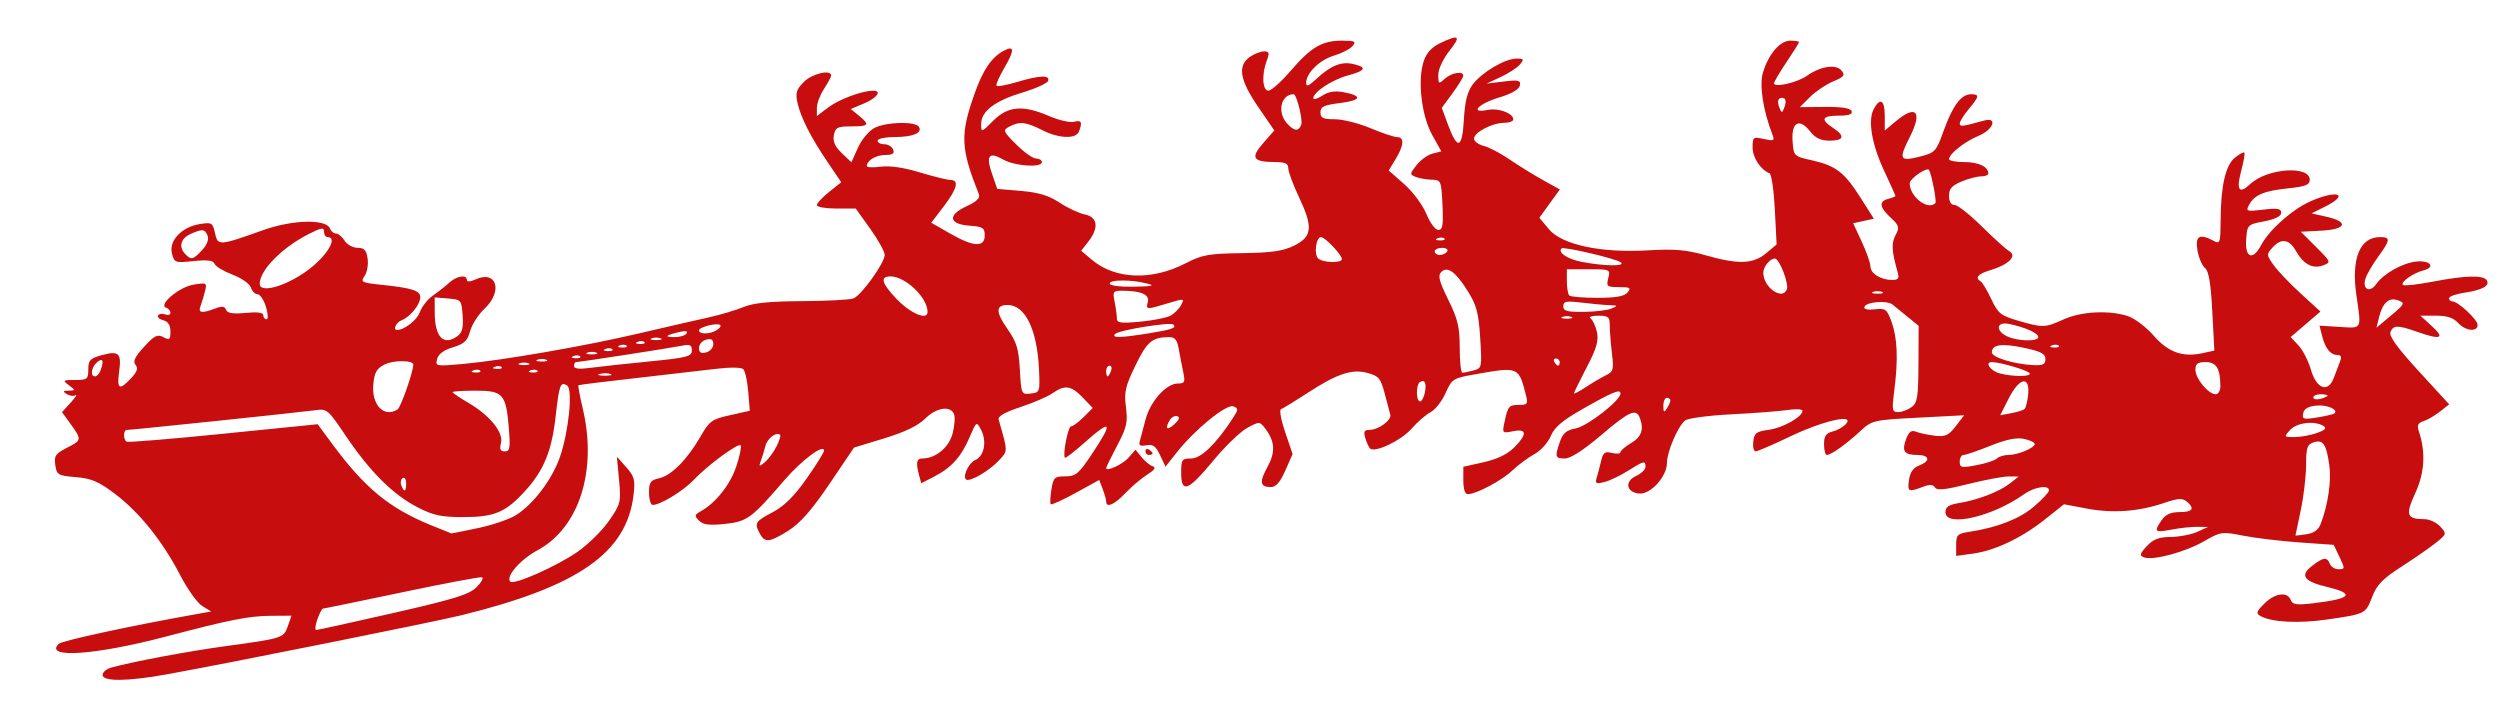 <svg width="100%" height="100%" viewBox="0 0 700 200"
   xmlns="http://www.w3.org/2000/svg">
   
  <desc>
    Remix of Santa's Sleigh by revzack
    https://openclipart.org/detail/234083/santas-sleigh
    
    Jay Nick
    STEAMcoded.org
  </desc>
   
  <path style="fill:#c70d0d" transform="translate(280,430)"
        d="m -251.278,-240.994 c 0,-0.761 1.012,-1.671 2.25,-2.024 5.809,-1.653 21.39,-4.584 32.25,-6.068 16.014,-2.187 16.208,-2.25 17.382,-5.617 l 1.014,-2.908 -5.698,0.035 c -6.219,0.038 -11.599,1.1 -29.447,5.809 -19.729,5.205 -34.191,6.197 -30.055,2.061 0.899,-0.899 20.3,-5.088 38.768,-8.371 l 3.963,-0.704 -2.505,-1.52 c -1.377,-0.836 -4.166,-4.735 -6.197,-8.665 -4.89,-9.463 -11.409,-17.587 -18.269,-22.766 -4.562,-3.444 -6.584,-4.308 -10.93,-4.668 -5.014,-0.416 -5.359,-0.618 -5.765,-3.39 -0.38,-2.59 0.036,-3.187 3.439,-4.923 4.047,-2.065 4.053,-2.168 0.433,-7.14 l -1.996,-2.742 2.432,-2.669 c 1.338,-1.468 1.961,-2.402 1.384,-2.074 -0.576,0.327 -1.701,0.182 -2.5,-0.323 -1.167,-0.739 -1.06,-0.928 0.548,-0.966 1.973,-0.046 1.974,-0.067 0.059,-1.515 -1.82,-1.376 -1.71,-1.468 1.75,-1.468 3.422,0 3.691,-0.216 3.691,-2.953 0,-2.548 0.501,-3.091 3.656,-3.962 4.892,-1.351 5.689,-0.622 4.981,4.547 -0.684,4.989 0.043,5.402 3.335,1.897 1.714,-1.824 2.042,-2.807 1.255,-3.755 -0.795,-0.958 -0.191,-2.239 2.384,-5.048 2.907,-3.172 3.759,-3.598 5.419,-2.71 1.727,0.924 1.969,0.73 1.969,-1.575 0,-1.783 -0.64,-2.796 -1.989,-3.149 -1.094,-0.286 -1.754,-0.899 -1.468,-1.363 0.286,-0.463 1.181,-0.589 1.989,-0.279 0.807,0.31 1.468,0.103 1.468,-0.46 0,-0.563 -0.544,-1.205 -1.208,-1.426 -2.318,-0.773 3.654,-5.8 7.662,-6.45 3.727,-0.605 3.821,-0.548 3.197,1.939 -0.354,1.409 -0.918,3.279 -1.254,4.155 -0.705,1.837 0.401,2 4.073,0.604 1.961,-0.746 2.727,-0.66 3.114,0.349 0.369,0.962 1.904,1.204 5.464,0.862 3.288,-0.316 4.951,-0.097 4.951,0.651 0,0.62 0.408,1.127 0.906,1.127 0.51,0 0.437,-1.531 -0.168,-3.5 -0.591,-1.925 -1.643,-3.5 -2.339,-3.5 -0.696,0 -1.533,-0.844 -1.86,-1.875 -0.33,-1.039 -2.621,-2.649 -5.141,-3.611 -2.5,-0.955 -4.772,-2.325 -5.049,-3.045 -0.366,-0.954 -1.959,-1.159 -5.873,-0.755 -5.202,0.537 -5.393,0.468 -6.056,-2.175 -0.891,-3.548 2.738,-7.366 7.779,-8.184 3.382,-0.549 3.632,-0.401 4.276,2.53 0.792,3.607 1.071,3.589 13.525,-0.847 8.234,-2.933 17.635,-3.153 18.677,-0.437 0.295,0.769 1.055,1.399 1.689,1.399 0.634,0 1.715,0.9 2.401,2 0.687,1.1 2.319,2 3.627,2 1.881,0 2.471,0.631 2.821,3.02 0.244,1.661 -0.137,3.849 -0.846,4.862 -1.199,1.712 -0.868,1.885 4.696,2.467 8.633,0.902 10.939,1.645 10.901,3.509 -0.041,2.032 -2.874,5.512 -5.217,6.409 -1.523,0.583 -2.543,2.733 -1.297,2.733 2.074,0 5.625,-2.784 6.405,-5.021 0.526,-1.51 2.167,-3.586 3.645,-4.612 1.478,-1.027 3.545,-2.654 4.593,-3.617 2.067,-1.899 4.905,-2.345 4.905,-0.771 0,0.602 0.937,0.552 2.436,-0.131 5.918,-2.696 7.741,3.317 2.492,8.22 -1.69,1.578 -3.491,4.388 -4.004,6.244 -0.759,2.748 -1.652,3.59 -4.813,4.537 -2.53,0.758 -4.073,1.896 -4.432,3.269 -0.536,2.048 -0.341,2.087 7.135,1.412 11.178,-1.009 34.162,-4.996 49.421,-8.573 7.296,-1.71 15.993,-3.709 19.329,-4.441 3.335,-0.733 7.778,-2.048 9.872,-2.924 2.76,-1.153 7.284,-1.61 16.436,-1.661 6.945,-0.039 13.42,-0.384 14.387,-0.766 2.221,-0.879 8.741,-9.961 8.741,-12.177 0,-0.914 -1.825,-4.209 -4.055,-7.324 l -4.055,-5.663 -5.445,0 c -2.995,0 -5.445,-0.431 -5.445,-0.957 0,-0.527 1.536,-2.183 3.414,-3.681 l 3.414,-2.724 -3.773,-5.569 c -4.757,-7.02 -7.615,-12.662 -8.506,-16.791 -0.572,-2.651 -0.248,-3.67 1.833,-5.75 2.313,-2.313 7.628,-3.554 7.612,-1.778 -0.004,0.412 -0.901,2.1 -1.993,3.75 -1.093,1.65 -1.99,4.035 -1.993,5.301 l -0.007,2.301 3.25,-2.453 c 2.966,-2.238 9.404,-4.63 12.5,-4.644 2.558,-0.011 1.127,2.019 -2.5,3.549 l -3.75,1.581 2.25,1.842 c 3.161,2.588 2.855,3.022 -2.133,3.022 -3.86,0 -4.439,0.293 -4.853,2.454 -0.335,1.753 0.299,3.19 2.218,5.029 l 2.688,2.575 1.848,-4.098 c 1.027,-2.277 3.078,-4.734 4.615,-5.529 3.278,-1.695 11.456,-1.905 12.436,-0.319 1.067,1.727 -1.612,2.856 -6.819,2.873 -2.612,0.008 -4.75,0.465 -4.75,1.015 0,0.55 0.852,1 1.893,1 1.041,0 2.152,0.675 2.469,1.5 0.426,1.111 -0.143,1.5 -2.193,1.5 -2.608,0 -5.169,1.538 -5.169,3.105 0,0.388 1.765,0.468 3.922,0.179 2.504,-0.336 6.447,0.241 10.905,1.595 3.841,1.167 7.701,2.121 8.578,2.121 2.513,0 1.884,2.468 -1.89,7.412 l -3.485,4.565 5.235,3.002 c 6.592,3.78 9.735,3.967 9.735,0.578 0,-2.158 -0.494,-2.478 -4.241,-2.75 -5.845,-0.424 -6.232,-2.962 -0.831,-5.45 2.823,-1.3 3.854,-2.307 3.438,-3.357 -5.126,-12.927 -5.285,-16.625 -1.211,-28.148 2.363,-6.683 4.748,-10.195 8.17,-12.026 3.019,-1.616 3.082,-0.196 0.209,4.707 -1.49,2.543 -2.489,4.844 -2.22,5.113 0.269,0.269 2.866,-0.216 5.77,-1.079 6.376,-1.893 9.228,-2.001 8.67,-0.327 -0.227,0.682 -3.449,2.152 -7.159,3.265 -7.73,2.32 -11.593,5.258 -11.593,8.818 0,2.453 0.031,2.445 3.4,-0.924 4.113,-4.113 8.28,-4.454 15.655,-1.281 2.709,1.166 5.83,1.883 6.935,1.594 2.101,-0.549 2.417,0.061 1.402,2.705 -0.843,2.198 -5.644,2.004 -10.393,-0.418 -4.446,-2.268 -6.279,-2.456 -9.119,-0.936 -1.884,1.008 -1.782,1.27 1.948,5 2.165,2.165 4.664,3.936 5.554,3.936 0.89,0 1.618,0.45 1.618,1 0,1.644 -7.609,1.131 -10.854,-0.731 -3.977,-2.283 -4.877,-1.117 -3.101,4.02 l 1.456,4.211 6.686,0.575 c 4.934,0.424 7.757,1.284 10.773,3.28 2.248,1.488 5.427,2.973 7.064,3.3 3.612,0.722 4.002,3.772 0.975,7.62 l -2.002,2.545 3.047,2.564 c 6.492,5.462 16.68,5.848 26.128,0.989 4.739,-2.437 6.495,-2.755 15.879,-2.879 8.179,-0.108 11.438,-0.572 14.5,-2.066 5.138,-2.508 5.434,-5.167 1.498,-13.486 -1.676,-3.543 -3.048,-7.229 -3.048,-8.191 -6.1e-4,-1.353 -0.852,-1.753 -3.751,-1.765 -6.175,-0.025 -6.896,-1.179 -3.297,-5.278 l 3.131,-3.565 -4.542,-6.634 c -5.149,-7.521 -5.812,-11.504 -2.319,-13.951 1.222,-0.856 3.011,-1.557 3.975,-1.557 1.468,0 1.594,0.416 0.777,2.565 -1.479,3.889 -1.227,8.435 0.467,8.435 0.793,0 3.606,-2.516 6.25,-5.591 5.691,-6.619 8.752,-8.409 14.38,-8.409 3.589,0 3.999,0.209 2.931,1.495 -0.683,0.822 -3.018,2.028 -5.19,2.679 -4.055,1.215 -7.813,4.894 -7.813,7.648 0,1.157 0.699,0.9 2.75,-1.013 4.074,-3.8 7.006,-5.022 10.309,-4.296 4.086,0.897 3.676,1.876 -1.347,3.219 -4.389,1.174 -9.712,4.662 -9.712,6.364 0,0.523 1.123,0.215 2.496,-0.685 1.743,-1.142 3.542,-1.439 5.965,-0.984 5.432,1.019 5.027,2.282 -0.972,3.032 -4.517,0.564 -5.489,1.027 -5.489,2.614 0,1.585 0.717,1.928 4.03,1.928 2.217,0 6.703,1.125 9.97,2.5 3.267,1.375 6.628,2.5 7.47,2.5 2.078,0 1.923,2.306 -0.414,6.149 l -1.944,3.197 4.344,3.824 c 2.42,2.131 5.163,5.816 6.194,8.323 1.029,2.502 2.516,4.502 3.35,4.506 1.223,0.005 1.439,-1.289 1.168,-6.996 -0.323,-6.816 -0.403,-7.004 -3,-7.073 -1.467,-0.039 -3.484,-0.392 -4.481,-0.785 -1.723,-0.679 -1.711,-0.844 0.234,-3.317 1.126,-1.431 3.147,-2.879 4.492,-3.216 l 2.445,-0.614 -2.549,-4.561 c -2.995,-5.358 -4.162,-15.323 -2.415,-20.616 0.798,-2.418 2.209,-3.976 4.659,-5.145 5.341,-2.547 5.909,-2.048 2.531,2.218 -1.761,2.223 -3.084,5.079 -3.084,6.655 0,2.612 0.099,2.671 1.829,1.106 1.897,-1.717 5.171,-2.256 5.171,-0.852 0,0.442 -1.358,2.649 -3.017,4.906 l -3.017,4.103 1.768,4.761 c 2.646,7.128 3.97,6.681 4.432,-1.496 0.286,-5.064 0.97,-7.786 2.459,-9.795 2.511,-3.386 9.013,-7.243 12.248,-7.266 2.088,-0.015 2.209,0.181 1.008,1.627 -0.75,0.904 -3.168,2.483 -5.372,3.509 l -4.008,1.866 4.838,-0.584 c 4.198,-0.507 4.793,-0.358 4.5,1.12 -0.215,1.083 -2.314,2.299 -5.758,3.336 -5.881,1.771 -8.477,4.538 -3.282,3.499 3.035,-0.607 7.203,0.923 7.203,2.645 0,0.531 -1.147,0.965 -2.55,0.965 -3.33,0 -8.45,2.677 -8.45,4.417 0,0.751 1.22,1.672 2.712,2.047 1.492,0.374 4.754,2.08 7.25,3.79 2.496,1.71 6.682,4.301 9.303,5.757 l 4.765,2.648 -2.87,3.962 -2.87,3.962 2.664,3.191 c 3.664,4.389 14.586,6.718 27.825,5.933 7.379,-0.437 10.653,-0.157 15.997,1.371 9.194,2.629 13.393,2.493 17.011,-0.551 l 2.939,-2.473 -0.498,-9.777 c -0.274,-5.377 -0.943,-9.946 -1.487,-10.152 -2.465,-0.934 -4.739,-4.392 -4.739,-7.204 0,-2.934 0.149,-3.047 3.15,-2.388 2.793,0.613 3.068,0.481 2.425,-1.171 -2.638,-6.776 -3.733,-13.891 -2.68,-17.408 1.556,-5.195 4.78,-8.955 7.677,-8.955 1.335,0 2.427,0.18 2.427,0.4 0,0.22 -1.575,2.74 -3.5,5.6 -1.925,2.861 -3.5,5.528 -3.5,5.927 0,1.304 6.434,-0.149 9.166,-2.069 3.848,-2.705 8.166,-3.368 9.723,-1.492 1.09,1.313 0.747,1.76 -2.35,3.054 -1.995,0.834 -4.906,2.794 -6.468,4.356 l -2.841,2.841 7.038,-0.059 c 4.779,-0.04 7.176,0.343 7.469,1.191 0.298,0.866 -0.823,1.25 -3.653,1.25 -4.677,0 -5.169,1.059 -1.583,3.408 3.465,2.27 3.123,3.592 -0.927,3.592 -2.505,0 -3.981,-0.704 -5.483,-2.613 -3.019,-3.838 -5.289,-2.547 -4.897,2.784 0.305,4.154 0.35,4.198 5.376,5.325 6.724,1.507 9.103,3.328 13.608,10.414 l 3.778,5.942 -2.902,0.637 -2.902,0.637 2.415,5.187 c 1.328,2.853 2.419,5.959 2.425,6.902 0.011,1.981 2.9,3.785 6.061,3.785 1.786,0 2.066,-0.408 1.542,-2.25 -1.656,-5.815 -1.778,-8.034 -0.568,-10.296 1.171,-2.187 1.036,-2.669 -1.363,-4.892 -3.174,-2.942 -3.377,-4.562 -0.661,-5.272 1.1,-0.288 2,-0.645 2,-0.794 0,-0.149 -1.409,-3.283 -3.132,-6.964 -3.526,-7.534 -4.654,-14.194 -2.946,-17.385 1.792,-3.348 3.078,-2.536 3.078,1.942 l 0,4.089 3.077,-2.589 c 5.722,-4.815 7.57,-2.738 3.923,4.411 -3.159,6.193 -2.821,6.899 2.641,5.512 4.501,-1.143 4.709,-1.366 6.894,-7.399 2.527,-6.978 4.889,-10.113 7.62,-10.113 2.431,0 2.332,0.633 -0.655,4.182 -1.375,1.634 -2.5,3.435 -2.5,4.003 0,0.966 0.708,0.883 6.75,-0.794 3.979,-1.104 2.7,2.526 -1.5,4.256 -3.857,1.589 -8.25,5.065 -8.25,6.527 0,0.454 1.935,0.826 4.3,0.826 3.991,0 6.7,1.294 6.7,3.2 0,0.44 -0.914,0.8 -2.032,0.8 -1.118,0 -3.593,0.652 -5.5,1.449 -2.672,1.117 -3.468,2.034 -3.468,4 0,1.633 0.556,2.551 1.543,2.551 0.849,0 4.294,2.717 7.656,6.038 3.362,3.321 6.809,6.427 7.66,6.903 2.268,1.269 -0.104,3.753 -4.978,5.213 -3.804,1.14 -4.761,2.185 -2.997,3.275 0.486,0.3 1.821,2.541 2.967,4.979 1.874,3.988 2.629,4.591 7.52,6.013 6.906,2.008 7.511,1.989 12.77,-0.398 4.898,-2.222 12.786,-2.613 17.96,-0.889 1.87,0.623 5.108,3.081 7.196,5.463 4.117,4.697 8.141,6.126 13.769,4.89 l 3.222,-0.708 -0.579,-10.981 c -0.414,-7.856 -0.993,-11.311 -2.033,-12.139 -0.799,-0.637 -1.749,-2.845 -2.11,-4.907 -0.713,-4.072 0.545,-4.831 4.5,-2.715 1.822,0.975 1.937,0.643 1.978,-5.75 0.062,-9.651 1.374,-15.395 4.003,-17.524 1.23,-0.996 2.413,-1.636 2.627,-1.421 0.215,0.215 -0.163,2.462 -0.84,4.993 -1.477,5.523 -0.649,6.781 2.51,3.813 4.702,-4.418 16.656,-5.28 16.656,-1.201 0,1.428 -1.167,1.892 -6.046,2.402 -6.813,0.712 -9.44,1.823 -10.942,4.63 -0.974,1.82 -0.745,1.897 3.977,1.338 4.013,-0.475 5.011,-0.3 5.011,0.878 0,0.96 -1.651,1.791 -4.75,2.389 -4.707,0.909 -4.753,0.956 -5.058,5.168 -0.368,5.091 1.891,5.898 4.199,1.5 2.199,-4.189 8.589,-9.906 13.608,-12.173 7.622,-3.443 11.453,-2.165 4.25,1.418 l -3.75,1.865 4.25,0.962 c 6.288,1.423 5.48,3.514 -1.5,3.878 l -5.75,0.3 4.274,4.274 c 4.18,4.18 4.224,4.292 2,5.132 -2.91,1.098 -5.498,-0.255 -7.62,-3.986 -1.926,-3.385 -4.128,-3.71 -6.605,-0.973 -1.686,1.863 -1.672,2.072 0.335,4.891 1.153,1.62 4.575,5.21 7.604,7.978 l 5.507,5.033 -4.174,3.573 -4.174,3.573 2.191,2.332 c 1.205,1.283 2.765,4.321 3.467,6.753 1.59,5.511 4.88,6.64 6.477,2.225 0.558,-1.542 1.334,-3.592 1.724,-4.554 0.486,-1.199 0.242,-1.75 -0.775,-1.75 -1.936,0 -3.397,-1.827 -4.283,-5.356 l -0.714,-2.845 5.635,0.35 c 6.374,0.396 6.106,0.9 4.699,-8.82 -1.495,-10.333 0.938,-16.33 6.624,-16.33 2.99,0 2.911,0.779 -0.565,5.553 -1.581,2.171 -3.174,4.922 -3.541,6.113 -0.91,2.957 1.228,4.046 2.994,1.525 2.078,-2.966 7.425,-5.967 11.322,-6.353 3.883,-0.385 5.4,1.62 1.893,2.5 -2.847,0.715 -6.487,3.302 -5.722,4.067 0.312,0.312 4.064,-0.101 8.336,-0.918 9.249,-1.77 14.223,-1.892 15.161,-0.375 0.934,1.512 -1.234,2.704 -6.319,3.473 -2.337,0.353 -4.25,1.042 -4.25,1.529 0,0.488 0.415,0.886 0.923,0.886 1.59,0 7.077,5.108 7.077,6.589 0,2.081 -3.415,1.715 -5.5,-0.589 -1.283,-1.418 -3.08,-2 -6.171,-2 l -4.361,0 3.266,2.971 c 3.765,3.425 2.468,3.894 -4.234,1.529 -5.399,-1.905 -6.638,-1.885 -7.407,0.119 -0.43,1.121 2.002,4.476 7.911,10.913 l 8.532,9.295 -2.6,2.045 c -1.43,1.125 -3.504,2.332 -4.609,2.683 -1.537,0.488 -1.84,1.144 -1.289,2.791 1.971,5.894 1.653,11.558 -0.969,17.285 -2.845,6.215 -2.465,7.324 2.527,7.353 1.427,0.008 3.431,0.939 4.452,2.067 1.822,2.014 1.802,2.096 -1.095,4.446 -1.623,1.317 -5.963,4.331 -9.643,6.698 -5.348,3.44 -7.014,5.139 -8.299,8.466 -1.876,4.857 -1.84,4.838 -12.485,6.395 -8.07,1.18 -15.664,0.804 -18.761,-0.929 -1.382,-0.773 -1.246,-1.236 1.027,-3.509 2.942,-2.942 6.461,-3.429 7.385,-1.021 0.505,1.315 1.604,1.481 6.219,0.941 10.661,-1.249 11.952,-2.655 4.155,-4.526 -6.691,-1.605 -7.894,-3.202 -4.452,-5.91 3.169,-2.492 4.266,-2.623 5.041,-0.602 0.317,0.825 1.42,1.5 2.452,1.5 1.788,0 1.799,-0.163 0.247,-3.418 l -1.63,-3.418 -9.604,-0.674 c -5.282,-0.371 -12.364,-1.221 -15.738,-1.888 -5.944,-1.176 -6.285,-1.128 -11,1.575 -5.321,3.05 -14.28,5.454 -16.766,4.5 -1.336,-0.513 -1.22,-0.984 0.779,-3.14 1.809,-1.952 3.362,-2.547 6.736,-2.582 2.412,-0.025 5.735,-0.663 7.385,-1.419 l 3,-1.374 -3,-0.038 c -1.65,-0.021 -4.912,0.332 -7.25,0.785 -4.677,0.905 -4.99,0.593 -2.693,-2.687 1.096,-1.565 2.575,-2.223 5,-2.223 3.684,0 4.348,-1.005 1.968,-2.98 -1.174,-0.974 -2.448,-0.893 -6.233,0.396 -7.153,2.437 -14.397,2.979 -21.62,1.616 l -6.488,-1.224 -5.342,4.247 c -6.538,5.198 -13.97,8.726 -20.173,9.576 l -4.669,0.64 0,-3.091 c 0,-2.802 0.35,-3.144 3.75,-3.667 7.859,-1.208 14.018,-3.624 18.06,-7.083 2.305,-1.973 4.19,-4.002 4.19,-4.509 0,-1.622 -4.098,-0.989 -7.007,1.083 -8.88,6.323 -21.993,9.329 -21.993,5.04 0,-1.484 0.903,-2.101 3.75,-2.564 5.288,-0.859 11.319,-3.176 14.25,-5.476 l 2.5,-1.961 -2.786,-0.022 c -1.532,-0.012 -6.64,0.944 -11.35,2.126 -6.428,1.612 -8.746,1.852 -9.297,0.961 -0.537,-0.868 -1.466,-0.908 -3.465,-0.148 -3.991,1.517 -4.301,1.351 -3.805,-2.033 0.304,-2.075 1.222,-3.365 2.827,-3.975 3.298,-1.254 2.973,-2.953 -0.565,-2.953 -3.643,0 -4.364,-1.067 -3.052,-4.518 0.761,-2.002 1.463,-2.507 2.757,-1.985 0.955,0.385 3.311,0.887 5.236,1.115 2.97,0.352 3.859,-0.05 5.872,-2.654 l 2.372,-3.069 -12.872,0.675 c -12.726,0.667 -12.911,0.711 -16.372,3.906 -3.898,3.598 -8.038,6.53 -9.223,6.53 -0.428,0 -0.777,-1.341 -0.777,-2.981 0,-2.332 0.535,-3.115 2.459,-3.598 1.352,-0.339 3.04,-1.321 3.75,-2.181 2.35,-2.846 -6.623,-0.771 -15.89,3.676 -4.681,2.246 -8.947,4.084 -9.481,4.084 -0.534,0 -0.828,-1.238 -0.654,-2.75 0.274,-2.384 0.853,-2.822 4.347,-3.288 3.922,-0.524 9.374,-3.595 9.438,-5.317 0.017,-0.47 -1.881,-0.571 -4.219,-0.224 -2.337,0.347 -9.425,0.892 -15.75,1.209 -6.325,0.318 -12.134,1.093 -12.908,1.724 -2.025,1.647 -5.044,8.686 -5.07,11.819 -0.033,3.958 -4.653,9.008 -7.897,8.63 -3.573,-0.416 -3.999,-3.448 -0.696,-4.953 1.414,-0.644 2.571,-1.774 2.571,-2.511 0,-1.819 -0.438,-1.719 -4.937,1.121 -2.143,1.353 -5.109,2.764 -6.591,3.136 -2.315,0.581 -2.615,0.411 -2.131,-1.21 0.31,-1.037 0.867,-3.158 1.238,-4.713 0.566,-2.369 1.059,-2.73 3.047,-2.231 1.305,0.328 2.372,0.234 2.372,-0.208 0,-0.442 1.35,-1.601 3,-2.576 2.918,-1.724 3.634,-3.842 2.393,-7.077 -1.029,-2.68 -2.926,-1.821 -10.855,4.918 -4.873,4.141 -8.536,6.5 -10.093,6.5 -2.752,0 -2.882,-0.446 -1.381,-4.751 0.814,-2.336 1.84,-3.196 4.386,-3.673 3.304,-0.62 12.55,-7.816 12.55,-9.767 0,-1.37 -2.128,-0.492 -10.83,4.465 -5.481,3.122 -7.678,5.008 -8.708,7.474 -0.758,1.814 -2.808,4.076 -4.556,5.026 -1.748,0.95 -4.537,3.018 -6.197,4.596 -2.978,2.829 -10.023,6.567 -12.458,6.609 -0.787,0.014 -1.25,-1.401 -1.25,-3.819 l 0,-3.841 5.691,-1.274 c 3.741,-0.837 6.654,-2.236 8.5,-4.082 3.758,-3.758 3.662,-5.383 -0.269,-4.597 -3.027,0.605 -3.066,0.562 -2.382,-2.625 0.952,-4.438 1.215,-4.74 4.127,-4.74 2.208,0 2.467,-0.329 1.933,-2.456 -2.076,-8.27 -2.072,-8.269 -13.91,-6.191 -6.634,1.165 -6.857,1.302 -8.665,5.34 -1.021,2.28 -2.906,4.681 -4.191,5.336 -1.284,0.655 -3.685,2.737 -5.335,4.626 -2.919,3.342 -10.357,6.868 -11.638,5.517 -0.351,-0.37 -0.944,-1.685 -1.317,-2.922 -0.534,-1.766 -0.283,-2.25 1.165,-2.25 2.505,0 6.29,-2.77 5.846,-4.277 -0.198,-0.672 -0.911,-3.355 -1.585,-5.961 -1.079,-4.177 -1.638,-4.852 -4.72,-5.703 -4.42,-1.22 -8.564,0.164 -17.055,5.7 -3.467,2.26 -6.726,4.252 -7.242,4.425 -0.516,0.173 0.004,3.073 1.155,6.443 l 2.093,6.128 -2.045,4.622 c -1.447,3.271 -2.629,4.622 -4.042,4.622 -3.054,0 -3.284,-1.389 -0.938,-5.671 2.277,-4.157 2.08,-7.175 -0.703,-10.796 -1.486,-1.933 -1.572,-1.935 -4.985,-0.097 -1.91,1.029 -6.208,5.176 -9.55,9.217 -7.019,8.486 -8.938,9.204 -8.938,3.347 0,-3.71 0.202,-4 2.788,-4 2.768,0 6.975,-4.06 11.646,-11.24 1.622,-2.493 1.636,-2.796 0.163,-3.361 -1.897,-0.728 -10.695,6.413 -15.721,12.758 l -3.265,4.122 -1.522,-3.215 c -1.201,-2.537 -2.009,-3.122 -3.83,-2.773 -1.76,0.336 -2.197,0.058 -1.843,-1.175 0.256,-0.889 0.979,-3.6 1.606,-6.024 1.311,-5.065 5.807,-10.092 9.027,-10.092 1.959,0 2.126,-0.359 1.512,-3.25 -0.379,-1.788 -0.944,-4.713 -1.256,-6.5 -0.431,-2.472 -1.073,-3.247 -2.686,-3.236 -4.75,0.031 -6.167,1.224 -9.42,7.929 -2.858,5.89 -3.215,7.459 -2.662,11.681 0.553,4.223 0.225,5.66 -2.449,10.728 -1.698,3.218 -3.088,6.061 -3.088,6.317 0,1.15 4.683,-1.055 6.351,-2.991 l 1.851,-2.148 1.684,2.08 c 0.926,1.144 2.334,2.297 3.129,2.561 1.022,0.341 0.573,1.03 -1.535,2.354 -1.639,1.03 -4.39,3.358 -6.114,5.173 -3.062,3.224 -5.365,4.24 -5.365,2.366 0,-0.514 -0.438,-2.087 -0.974,-3.496 l -0.974,-2.561 -6.575,3.614 c -3.616,1.988 -6.764,3.425 -6.996,3.193 -0.231,-0.231 -0.151,-2.085 0.179,-4.118 0.55,-3.392 0.872,-3.697 3.886,-3.697 2.912,0 3.752,-0.697 7.369,-6.114 6.181,-9.257 5.665,-10.12 -1.988,-3.323 -2.826,2.509 -5.287,4.413 -5.469,4.231 -0.718,-0.718 0.859,-8.794 1.717,-8.794 0.503,0 2.071,-1.158 3.486,-2.572 l 2.572,-2.572 -2.805,-2.928 c -3.225,-3.366 -4.998,-3.62 -8.44,-1.209 -1.35,0.945 -5.387,2.689 -8.973,3.874 -4.419,1.461 -6.391,2.598 -6.123,3.531 2.626,9.132 2.624,8.693 0.054,11.444 -2.424,2.594 -7,5.432 -8.761,5.432 -1.776,0 7.8e-4,-4.607 2.139,-5.546 2.573,-1.13 3.34,-5.338 1.573,-8.639 -1.188,-2.22 -1.275,-2.158 -3.125,2.201 -2.32,5.468 -5.119,8.586 -9.918,11.047 l -3.642,1.868 -0.594,-2.215 c -0.953,-3.555 -0.725,-4.715 0.928,-4.715 3.67,0 7.385,-3.043 8.423,-6.9 0.576,-2.137 0.769,-4.609 0.43,-5.493 -0.965,-2.516 -4.967,-1.889 -8.128,1.272 -1.937,1.937 -5.66,3.727 -11.375,5.471 l -8.496,2.592 -6.873,10.16 c -4.9,7.243 -8.172,10.984 -11.397,13.029 -5.329,3.38 -6.704,3.539 -8.098,0.935 -1.6,-2.989 -1.356,-3.399 3.579,-6.017 3.265,-1.732 6.043,-4.482 9.5,-9.405 2.687,-3.827 4.886,-7.348 4.886,-7.826 0,-2.043 -6.274,2.639 -11.183,8.346 -9.131,10.615 -10.354,11.509 -16.645,12.162 -4.329,0.45 -6.026,0.231 -7.171,-0.925 -1.334,-1.347 -1.279,-1.637 0.5,-2.631 4.2,-2.347 8.25,-7.471 9.943,-12.584 0.968,-2.923 1.511,-5.564 1.206,-5.87 -0.717,-0.717 -9.274,5.589 -13.149,9.692 -2.9,3.07 -9.329,6.993 -11.46,6.993 -0.572,0 -1.04,-1.539 -1.04,-3.421 0,-2.947 0.394,-3.507 2.849,-4.046 3.403,-0.747 7.892,-5.292 11.582,-11.725 2.468,-4.302 3.152,-4.795 8.239,-5.933 l 5.548,-1.242 -0.444,-5.352 c -0.244,-2.943 -0.862,-5.77 -1.373,-6.281 -0.56,-0.56 -3.706,-0.589 -7.915,-0.073 -3.842,0.471 -13.961,1.641 -22.486,2.599 -8.525,0.959 -15.622,1.842 -15.772,1.963 -0.15,0.121 0.406,3.098 1.235,6.615 4.077,17.298 -1.039,33.307 -12.642,39.558 -4.889,2.634 -9.058,7.433 -7.666,8.824 1.006,1.006 13.002,-4.312 18.787,-8.327 2.993,-2.077 6.978,-6.001 8.856,-8.719 3.266,-4.726 3.388,-5.225 2.806,-11.442 l -0.608,-6.5 2.619,2.941 c 2.298,2.581 2.548,3.535 2.045,7.786 -1.915,16.167 -15.392,25.586 -48.159,33.655 -7.683,1.892 -64.808,13.352 -82.578,16.566 -10.954,1.981 -17.922,2.047 -17.922,0.168 z m 81.356,-17.35 c 17.163,-3.91 21.295,-5.191 23.335,-7.231 1.364,-1.364 2.062,-2.618 1.552,-2.788 -0.51,-0.17 -10.606,1.73 -22.434,4.222 -11.829,2.492 -21.756,4.531 -22.06,4.531 -0.304,0 -1.024,1.35 -1.599,3 -0.575,1.65 -0.732,3.004 -0.348,3.009 0.384,0.005 10.083,-2.129 21.554,-4.742 z m 539.741,-25.022 c 2.025,-5.327 2.997,-11.928 2.397,-16.29 -0.822,-5.977 -1.733,-7.331 -4.369,-6.494 -1.835,0.582 -2.127,1.449 -2.142,6.357 -0.01,3.125 -0.685,8.832 -1.5,12.682 -0.815,3.85 -1.483,7.034 -1.483,7.077 0,0.043 1.382,-0.126 3.072,-0.374 2.129,-0.313 3.364,-1.22 4.025,-2.958 z m -515.996,1.234 c 3.977,-0.837 8.732,-2.448 10.565,-3.581 4.885,-3.019 10.145,-9.928 12.363,-16.241 2.49,-7.085 3.704,-19.085 2.035,-20.117 -1.866,-1.153 -2.208,-0.236 -3.192,8.558 -1.088,9.724 -3.276,15.13 -8.434,20.84 -5.531,6.122 -8.671,7.465 -17.438,7.459 -6.237,-0.004 -8.406,-0.473 -12.881,-2.784 -6.781,-3.502 -13.273,-9.966 -19.962,-19.879 -5.183,-7.681 -5.259,-7.742 -8.943,-7.221 -3.781,0.535 -51.095,5.481 -52.465,5.485 -0.976,0.003 -0.976,2.76 0,3.297 0.412,0.227 12.614,-0.783 27.114,-2.244 l 26.364,-2.657 4.1,5.553 c 9.045,12.253 15.884,17.895 27.454,22.654 3.145,1.294 5.802,2.363 5.903,2.376 0.102,0.013 3.439,-0.661 7.416,-1.498 z m -20.101,-12.538 c 0,-1.132 -0.43,-1.793 -0.956,-1.468 -0.526,0.325 -0.703,1.252 -0.393,2.059 0.793,2.067 1.349,1.824 1.349,-0.591 z m 445.409,-6.95 c 0.545,-0.545 2.005,-0.991 3.244,-0.991 2.63,0 7.347,-1.978 7.347,-3.081 0,-0.418 -1.342,-1.055 -2.983,-1.415 -2.082,-0.457 -4.927,0.123 -9.421,1.921 -3.541,1.417 -6.924,2.576 -7.517,2.576 -0.594,0 -1.079,0.842 -1.079,1.871 0,1.688 0.462,1.785 4.709,0.991 2.59,-0.484 5.155,-1.326 5.7,-1.871 z m -341.769,-3.261 c 0.829,-1.604 1.314,-3.11 1.077,-3.346 -1,-1 -3.581,0.939 -4.122,3.096 -0.322,1.284 -0.897,3.164 -1.277,4.178 -0.618,1.648 -0.506,1.692 1.062,0.416 0.964,-0.785 2.432,-2.739 3.261,-4.343 z m -74.874,-5.054 c -0.783,-9.752 -1.588,-10.676 -9.301,-10.676 -3.556,0 -6.465,0.182 -6.465,0.405 0,0.223 1.978,1.564 4.395,2.98 6.061,3.552 9.905,8.285 9.155,11.273 -0.439,1.749 -0.169,2.342 1.068,2.342 1.42,0 1.584,-0.9 1.148,-6.324 z m 506.181,1.193 c 2.37,-0.826 2.882,-1.362 1.899,-1.985 -2.456,-1.557 -7.469,-0.958 -9.346,1.116 -1.772,1.958 -1.747,2 1.196,2 1.653,0 4.466,-0.509 6.251,-1.131 z m -318.986,-4.715 c -0.656,-0.219 -1.583,0.22 -2.061,0.974 -1.581,2.495 -0.933,3.212 1.177,1.302 1.342,-1.214 1.655,-2.02 0.884,-2.277 z m 323.972,-0.785 c 1.161,-1.078 -2.062,-2.478 -5.048,-2.192 -2.332,0.223 -3.477,0.893 -3.72,2.176 -0.315,1.659 0.105,1.778 3.992,1.136 2.389,-0.395 4.538,-0.899 4.777,-1.12 z m -86.765,-1.251 c 0.368,-0.34 0.818,-2.193 1,-4.118 0.503,-5.308 -2.504,-4.652 -5.462,1.192 l -2.375,4.692 3.085,-0.574 c 1.697,-0.316 3.385,-0.852 3.753,-1.192 z m -455.551,0.117 c 0.892,-0.587 4.383,-10.559 4.383,-12.522 0,-1.264 -5.497,-1.311 -7.987,-0.069 -2.272,1.133 -2.883,2.198 -3.206,5.583 -0.55,5.771 3.053,9.479 6.81,7.009 z m 356.367,-2.485 c 0.008,-0.412 -0.435,-0.75 -0.985,-0.75 -0.55,0 -0.993,1.012 -0.985,2.25 0.012,1.819 0.201,1.963 0.985,0.75 0.533,-0.825 0.976,-1.837 0.985,-2.25 z m 67.523,1.868 c 1.643,-1.201 1.896,-2.78 1.941,-12.08 l 0.051,-10.699 -3,-2.445 c -1.65,-1.345 -3.573,-2.911 -4.274,-3.481 -1.568,-1.277 -7.445,-0.803 -7.916,0.638 -0.209,0.639 0.938,0.904 2.923,0.675 2.999,-0.345 3.382,-0.062 4.664,3.449 1.651,4.52 1.902,10.482 0.803,19.075 -0.731,5.712 -0.64,6.25 1.059,6.25 1.022,0 2.709,-0.622 3.748,-1.382 z m -136.267,-4.095 c 0.511,-2.675 -0.01,-3.784 -1.38,-2.937 -1.134,0.701 -1.115,5.414 0.023,5.414 0.486,0 1.096,-1.114 1.357,-2.477 z m 252.76,0.86 c 0,-0.211 -0.9,-0.383 -2,-0.383 -1.1,0 -2,0.408 -2,0.906 0,0.499 0.9,0.671 2,0.383 1.1,-0.288 2,-0.696 2,-0.906 z m -360.803,-7.383 c -0.519,-11.133 -3.872,-18 -8.788,-18 -3.38,0 -3.384,1.978 -0.013,6.759 2.532,3.592 3.11,5.497 3.44,11.334 0.39,6.906 0.438,7.012 3.031,6.712 2.58,-0.299 2.628,-0.439 2.331,-6.805 z m 158.667,1.734 c 2.158,-1.058 2.311,-1.598 1.759,-6.196 -0.333,-2.771 -0.609,-6.275 -0.614,-7.787 -0.008,-2.437 -0.378,-2.748 -3.259,-2.735 -1.788,0.008 -2.744,0.346 -2.126,0.75 0.618,0.404 1.426,2.126 1.795,3.826 0.526,2.426 -0.092,4.555 -2.874,9.892 -1.95,3.74 -3.545,7.006 -3.545,7.257 0,0.251 1.462,-0.512 3.25,-1.696 1.788,-1.184 4.314,-2.674 5.614,-3.311 z m 172.122,3.016 c -0.03,-4.971 -1.111,-6.75 -4.103,-6.75 -2.298,0 -2.883,0.443 -2.883,2.186 0,2.448 3.636,6.814 5.674,6.814 0.729,0 1.32,-1.012 1.312,-2.25 z m -593.593,-4.332 c 1.059,-2.759 0.697,-3.738 -0.893,-2.418 -1.637,1.359 -2.038,4 -0.607,4 0.491,0 1.166,-0.712 1.5,-1.582 z m 142.876,0.926 c -0.677,-0.274 -2.027,-0.291 -3,-0.037 -0.973,0.254 -0.419,0.478 1.231,0.498 1.65,0.02 2.446,-0.187 1.769,-0.461 z m 140.093,-0.844 c 0.317,-0.825 0.14,-1.5 -0.393,-1.5 -0.533,0 -0.969,0.675 -0.969,1.5 0,0.825 0.177,1.5 0.393,1.5 0.216,0 0.652,-0.675 0.969,-1.5 z m 257.214,0.623 c -0.522,-0.844 -8.258,-3.123 -10.602,-3.123 -2.03,0 -0.399,2.424 2.1,3.123 3.603,1.007 9.124,1.007 8.502,2.6e-4 z m -433.847,-0.727 c -0.332,-0.332 -1.195,-0.368 -1.917,-0.079 -0.798,0.319 -0.561,0.556 0.604,0.604 1.054,0.043 1.645,-0.193 1.312,-0.525 z m 16,0 c -0.332,-0.332 -1.195,-0.368 -1.917,-0.079 -0.798,0.319 -0.561,0.556 0.604,0.604 1.054,0.043 1.645,-0.193 1.312,-0.525 z m 262.152,-0.06 c 2.325,-0.622 2.369,-0.836 1.857,-9.046 -0.434,-6.963 -1.016,-9.199 -3.382,-13.001 -3.469,-5.576 -5.781,-7.264 -7.539,-5.506 -0.983,0.983 -0.578,2.575 1.972,7.746 2.685,5.445 3.21,7.651 3.21,13.49 0,3.84 0.338,6.975 0.75,6.967 0.412,-0.008 1.822,-0.3 3.132,-0.651 z m -272.152,-0.939 c -0.332,-0.332 -1.195,-0.368 -1.917,-0.079 -0.798,0.319 -0.561,0.556 0.604,0.604 1.054,0.043 1.645,-0.193 1.312,-0.525 z m 41.021,-1.546 c 10.944,-1.081 12.25,-1.412 12.25,-3.109 0,-1.543 -0.516,-1.793 -2.75,-1.333 -2.909,0.6 -28.717,4.592 -29.683,4.592 -0.312,0 -0.567,0.501 -0.567,1.114 0,0.735 1.445,0.915 4.25,0.53 2.337,-0.321 9.762,-1.128 16.5,-1.793 z m -33.5,0.488 c -0.688,-0.277 -1.812,-0.277 -2.5,0 -0.688,0.277 -0.125,0.504 1.25,0.504 1.375,0 1.938,-0.227 1.25,-0.504 z m 288.75,-0.338 c 0,-0.55 -0.477,-1 -1.059,-1 -0.582,0 -0.781,0.45 -0.441,1 0.34,0.55 0.816,1 1.059,1 0.243,0 0.441,-0.45 0.441,-1 z m 136,-0.863 c 0,-1.468 -1.264,-2.132 -5.95,-3.126 -6.281,-1.333 -9.05,-0.946 -9.05,1.266 0,1.416 6.265,3.322 11.75,3.574 2.557,0.117 3.25,-0.248 3.25,-1.714 z m -419.75,0.201 c -0.688,-0.277 -1.812,-0.277 -2.5,0 -0.688,0.277 -0.125,0.504 1.25,0.504 1.375,0 1.938,-0.227 1.25,-0.504 z m 9.479,-0.942 c -0.332,-0.332 -1.195,-0.368 -1.917,-0.079 -0.798,0.319 -0.561,0.556 0.604,0.604 1.054,0.043 1.645,-0.193 1.312,-0.525 z m 4.521,-1.058 c -0.688,-0.277 -1.812,-0.277 -2.5,0 -0.688,0.277 -0.125,0.504 1.25,0.504 1.375,0 1.938,-0.227 1.25,-0.504 z m 32.75,-2.361 c 0,-1.297 -0.55,-1.646 -2,-1.267 -1.1,0.288 -2,1.328 -2,2.313 0,1.297 0.55,1.646 2,1.267 1.1,-0.288 2,-1.328 2,-2.313 z m -28.271,1.419 c -0.332,-0.332 -1.195,-0.368 -1.917,-0.079 -0.798,0.319 -0.561,0.556 0.604,0.604 1.054,0.043 1.645,-0.193 1.312,-0.525 z m 4,-1 c -0.332,-0.332 -1.195,-0.368 -1.917,-0.079 -0.798,0.319 -0.561,0.556 0.604,0.604 1.054,0.043 1.645,-0.193 1.312,-0.525 z m 401,0 c -0.332,-0.332 -1.195,-0.368 -1.917,-0.079 -0.798,0.319 -0.561,0.556 0.604,0.604 1.054,0.043 1.645,-0.193 1.312,-0.525 z m -396,-1 c -0.332,-0.332 -1.195,-0.368 -1.917,-0.079 -0.798,0.319 -0.561,0.556 0.604,0.604 1.054,0.043 1.645,-0.193 1.312,-0.525 z m -52.352,-1.682 c 1.325,-0.969 1.681,-2.389 1.441,-5.75 -0.311,-4.37 -0.396,-4.47 -4.068,-4.774 l -3.75,-0.31 0,4.126 c 0,6.997 2.453,9.577 6.377,6.708 z m 56.873,0.624 c -0.688,-0.277 -1.812,-0.277 -2.5,0 -0.688,0.277 -0.125,0.504 1.25,0.504 1.375,0 1.938,-0.227 1.25,-0.504 z m 385.75,-0.362 c 0,-1.097 -3.763,-2.772 -8.25,-3.673 -3.461,-0.695 -3.83,1.871 -0.5,3.477 2.896,1.397 8.75,1.528 8.75,0.196 z m -378.475,-1.015 c 0.422,-0.682 -0.332,-0.806 -2.191,-0.359 -3.831,0.92 -4.194,1.399 -1.059,1.399 1.434,0 2.897,-0.468 3.25,-1.04 z m 129.45,-0.025 c 6.558,-1.064 7.786,-1.507 6.828,-2.465 -0.768,-0.768 -15.127,1.55 -16.253,2.624 -1.252,1.194 1.354,1.15 9.425,-0.159 z m -121.004,-0.895 c 0.809,-0.512 1.259,-1.14 1,-1.396 -0.774,-0.765 -5.971,0.518 -5.971,1.474 0,1.156 3.097,1.108 4.971,-0.077 z m 470.788,-8.323 c -2.568,-0.951 -4.34,0.613 -5.348,4.721 l -0.721,2.937 4.094,-3.437 c 3.847,-3.229 3.966,-3.484 1.975,-4.221 z m -343.787,4.3 c 1.09,-0.584 2.448,-1.931 3.017,-2.994 1.002,-1.872 0.886,-1.888 -3.727,-0.488 -6.061,1.839 -6.17,1.831 -5.587,-0.396 0.532,-2.033 -1.874,-3.099 -7.049,-3.124 -2.688,-0.013 -2.834,0.189 -2.25,3.111 0.344,1.719 0.625,3.809 0.625,4.645 0,1.266 1.085,1.418 6.494,0.913 3.572,-0.334 7.387,-1.084 8.477,-1.668 z m 112.278,0.323 c -0.688,-0.277 -1.812,-0.277 -2.5,0 -0.688,0.277 -0.125,0.504 1.25,0.504 1.375,0 1.938,-0.227 1.25,-0.504 z m -180.25,-1.387 c 0,-4.015 -6.198,-9.95 -10.391,-9.95 -2.996,0 -2.499,1.882 1.649,6.254 3.921,4.132 8.742,6.17 8.742,3.696 z m 191.5,-0.95 c 1.835,-0.789 1.794,-0.866 -0.5,-0.938 -1.375,-0.043 -4.862,-0.363 -7.75,-0.71 -4.455,-0.535 -5.25,-0.382 -5.25,1.009 0,1.337 1.06,1.626 5.75,1.569 3.163,-0.039 6.65,-0.457 7.75,-0.93 z m 4.5,-4.5 c 1.068,-1.287 0.727,-1.5 -2.397,-1.5 -3.385,0 -3.597,-0.176 -3.014,-2.5 0.618,-2.462 0.535,-2.5 -5.481,-2.5 l -6.108,0 0,3.333 c 0,1.833 0.3,3.633 0.667,4 0.367,0.367 3.912,0.667 7.878,0.667 5.19,0 7.56,-0.42 8.456,-1.5 z m 44.594,-0.883 c 0.621,-1.617 -2.094,-8.617 -3.343,-8.617 -1.387,0 -3.251,2.28 -3.251,3.977 0,4.099 5.355,7.867 6.594,4.639 z m 26.656,0.721 c -0.688,-0.277 -1.812,-0.277 -2.5,0 -0.688,0.277 -0.125,0.504 1.25,0.504 1.375,0 1.938,-0.227 1.25,-0.504 z m -439.5,-7.09 c 4.738,-3.973 6.941,-8.248 4.25,-8.248 -0.55,0 -1,-0.684 -1,-1.52 0,-1.26 -0.726,-1.151 -4.25,0.637 -7.5,3.808 -13.75,10.143 -13.75,13.938 0,3.082 8.737,0.234 14.75,-4.808 z m 233.75,4.752 c -4.475,-1.139 -10.5,-1.139 -10.5,0 0,0.58 2.838,0.95 6.75,0.882 5.216,-0.091 6.068,-0.292 3.75,-0.882 z m 132.5,-5.992 c -1.747,-1.12 -15.921,-4.42 -16.5,-3.841 -1.115,1.115 1.657,2.978 5.572,3.746 6.397,1.255 12.823,1.311 10.927,0.095 z m -78,-0.862 c 0,-1.193 -4.703,-6.146 -5.836,-6.146 -1.383,0 -2.032,4.732 -0.816,5.949 1.256,1.256 6.651,1.417 6.651,0.198 z m -319.146,-2.491 c 1.345,-1.432 1.955,-2.989 1.567,-4 -0.753,-1.963 -1.488,-2.038 -4.874,-0.495 -2.722,1.24 -3.305,3.681 -1.347,5.639 1.656,1.656 2.134,1.538 4.654,-1.145 z m 348.646,0.345 c 0.34,-0.55 -0.309,-1 -1.441,-1 -1.132,0 -2.059,0.45 -2.059,1 0,0.55 0.648,1 1.441,1 0.793,0 1.719,-0.45 2.059,-1 z m -0.771,-3.604 c -0.332,-0.332 -1.195,-0.368 -1.917,-0.079 -0.798,0.319 -0.561,0.556 0.604,0.604 1.054,0.043 1.645,-0.193 1.312,-0.525 z m 137.459,-9.918 c 0.41,-0.41 -1.033,-7.978 -1.766,-9.266 -0.544,-0.955 -5.422,2.397 -5.422,3.725 0,3.759 5.066,7.663 7.189,5.54 z M 84.344,-395.069 c 0.504,-1.313 -1.289,-8.541 -2.118,-8.541 -3.571,0 -4.706,5.015 -1.849,8.171 1.998,2.208 3.219,2.322 3.968,0.37 z m 135.181,-7.395 c -1.493,-0.569 -2.108,0.626 -1.32,2.561 0.682,1.672 0.782,1.658 1.489,-0.207 0.417,-1.1 0.341,-2.159 -0.17,-2.354 z m -178.803,98.795 c 0,-0.582 0.45,-0.781 1,-0.441 0.55,0.34 1,0.816 1,1.059 0,0.243 -0.45,0.441 -1,0.441 -0.55,0 -1,-0.477 -1,-1.059 z"  />
</svg>
